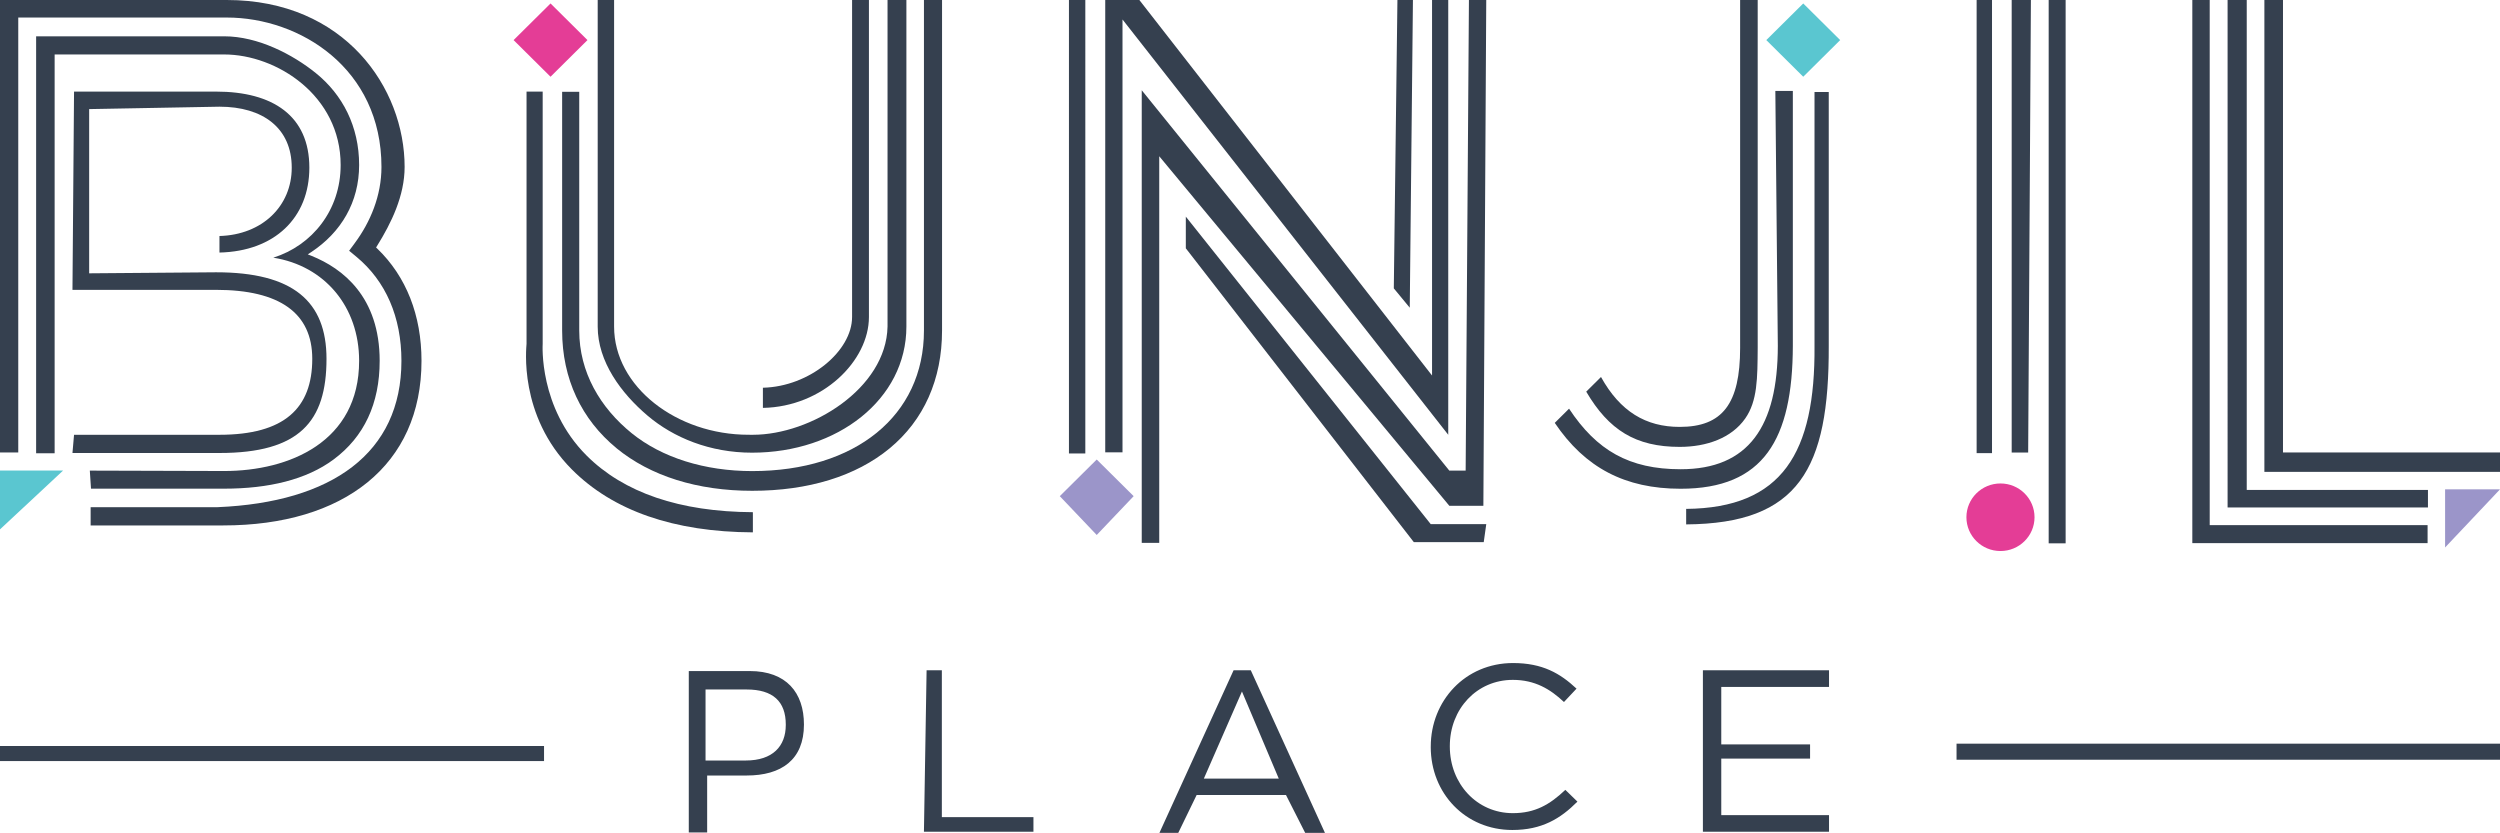 <svg xmlns="http://www.w3.org/2000/svg" width="138" height="46" viewBox="0 0 138 46" role="img" aria-labelledby="logo-title">
  <title id="logo-title">
    Bunjil Place
  </title>
  <g fill="none" fill-rule="evenodd">
    <path fill="#5AC6D0" d="M101.578 2.213l-2.039 2.023L97.5 2.213 99.539.191M3.481 25.975H0v3.247"/>
    <path fill="#9B95C9" d="M134.969 30.221v-3.209H138"/>
    <path fill="#E43D96" d="M110.426 30.417c-1.038 0-1.88-.835-1.88-1.865s.842-1.865 1.88-1.865 1.88.835 1.88 1.865c0 1.03-.842 1.865-1.88 1.865z"/>
    <path fill="#35404F" d="M42.112 21.403c2.578-.061 4.923-2.027 4.923-3.904V0h.93v17.499c0 2.416-2.546 4.956-5.853 5.017v-1.113z"/>
    <path fill="#35404F" d="M34.031 24.739c-1.93-1.583-3.001-3.828-3.001-6.494V5.069h.944v13.177c0 2.303 1.16 4.263 2.898 5.669 1.665 1.347 4.027 2.089 6.65 2.089 5.677 0 9.48-3.045 9.48-7.758V0h.999v18.246c0 2.695-1.003 4.945-2.899 6.508-1.857 1.53-4.478 2.338-7.581 2.338-3.025 0-5.615-.814-7.492-2.352z"/>
    <path fill="#35404F" d="M35.737 22.936c-1.444-1.226-2.744-2.968-2.744-4.909V0h.905v18.027c0 3.319 3.45 5.972 7.421 5.972.032 0 .242.001.242.001 3.192-0 7.362-2.547 7.431-5.973V0h1.041v18.027c0 4.013-3.796 6.961-8.52 6.961-2.321-0-4.331-.823-5.776-2.051z"/>
    <path fill="#35404F" d="M41.559 29.386c-4.359-.021-7.722-1.191-9.996-3.477-2.971-2.986-2.5-6.769-2.498-6.929V5.055h.891V18.98c-0.0.035-.228 3.513 2.42 6.162 2.056 2.057 5.146 3.11 9.183 3.131v1.113zM4 25.005L4.087 24h8.027c3.585 0 5.123-1.468 5.123-4.193 0-2.528-1.801-3.807-5.309-3.807H4l.087-10.944h7.841c3.138 0 5.148 1.34 5.148 4.199 0 2.767-1.921 4.617-4.962 4.686v-.913c2.365-.066 3.99-1.653 3.99-3.773 0-2.191-1.597-3.366-3.989-3.366l-7.193.133v9.065l7.007-.057c4.239 0 6.094 1.595 6.094 4.777 0 3.464-1.49 5.198-5.908 5.198H4z"/>
    <path fill="#35404F" d="M5.023 26.975l-.065-.997L12.375 26c3.601 0 7.449-1.613 7.449-6.082 0-2.979-1.896-5.245-4.738-5.694 2.147-.678 3.718-2.622 3.718-5.117 0-3.835-3.54-6.101-6.429-6.101H3.016V25.02H1.994V2.004H12.375c1.868 0 3.785 1.002 5.061 2.032 1.476 1.191 2.388 2.946 2.388 5.072 0 2.058-1 3.72-2.643 4.807l-.191.126.212.085c1.713.691 3.756 2.257 3.756 5.792 0 2.36-.857 4.193-2.546 5.447-1.498 1.113-3.586 1.61-6.037 1.61H5.023z"/>
    <path fill="#35404F" d="M5.003 29.004v-1.008h7.01c6.302-.267 10.146-2.977 10.146-8.076 0-2.413-.86-4.4-2.487-5.747l-.4-.331.308-.417c.868-1.17 1.477-2.626 1.477-4.208 0-5.441-4.499-8.249-8.54-8.249H1.008v24.008H0V0h12.517c6.526 0 9.818 4.871 9.818 9.215 0 1.593-.737 3.102-1.524 4.363l-.051.083.07.067c1.595 1.538 2.437 3.678 2.437 6.191 0 5.767-4.3 9.085-10.943 9.085H5.003zm71.935-13.087L77.138 0h.856l-.175 16.985m-18.813 8.045h.904V0h-.904"/>
    <path fill="#35404F" d="M61.009 24.969V0h1.883l16.157 20.729V0h.894v24L61.962 1.075v23.894"/>
    <path fill="#35404F" d="M78.042 29.925L65.457 13.706v-1.748l13.518 16.973h3.067l-.14.995"/>
    <path fill="#35404F" d="M63.024 29.968V4.982l16.979 20.997h.901L81.085 0h.956l-.159 27.919h-1.88L63.99 8.625v21.343"/>
    <path fill="#E43D96" d="M32.428 2.213l-2.039 2.023-2.039-2.023L30.39.191"/>
    <path fill="#9B95C9" d="M62.578 27.388l-2.039 2.143-2.039-2.143 2.039-2.023"/>
    <path fill="#35404F" d="M87.56 21.619l.815-.809c1.057 1.905 2.472 2.755 4.345 2.755 2.36 0 3.335-1.276 3.335-4.361V0h.97v19.204c-.012 1.681-.012 2.932-.689 3.897-.756 1.08-2.128 1.567-3.617 1.567-2.432 0-3.913-.928-5.16-3.05z"/>
    <path fill="#35404F" d="M93.076 28.091c5.313-.049 7.13-3.104 7.085-8.998V5.08h.786v14.013c.024 6.808-1.661 9.809-7.871 9.854v-.856z"/>
    <path fill="#35404F" d="M85.822 23.343l.79-.784c1.522 2.304 3.32 3.343 6.157 3.343 3.754 0 5.364-2.361 5.367-6.809L97.999 5.021h.966v14.072c-.015 5.159-1.604 7.886-6.196 7.886-3.066 0-5.274-1.156-6.946-3.636zm25.223 1.636h.91L112.106 0h-1.061m2.042 29.991h.936V0h-.936m-3.977 25.013h.849V0h-.849m13.853 28.012V0h1.057v27.045h10.003v.967"/>
    <path fill="#35404F" d="M124.994 26.047V0h1.027v24.976H138v1.071"/>
    <path fill="#35404F" d="M121.016 29.982V0h.96v28.988h12.027v.994M41.166 41.98c1.488 0 2.209-.789 2.209-1.96v-.025c0-1.273-.708-1.935-2.158-1.935H38.946V41.98h2.22zm-3.145-4.938h3.362c2.028 0 2.995 1.197 2.995 2.953 0 1.948-1.25 2.813-3.162 2.813H39.035v3.144h-1.014v-8.911zM51.148 37h.842v8.107h5.056v.803H51.001m19.587-2.932l-2.032-4.808-2.103 4.808h4.135zM68.094 37h.95l4.093 8.974h-1.091l-1.06-2.091h-4.931l-1.015 2.091H64L68.094 37zm10.884 4.234v-.026c0-2.52 1.899-4.608 4.543-4.608 1.629 0 2.604.573 3.503 1.413l-.693.738c-.757-.713-1.604-1.222-2.823-1.222-1.989 0-3.478 1.604-3.478 3.653v.025c0 2.062 1.501 3.679 3.477 3.679 1.231 0 2.04-.471 2.9-1.286l.667.649c-.937.942-1.963 1.566-3.593 1.566-2.592 0-4.504-2.024-4.504-4.583M94 37h6.962v.917h-5.948v3.172h4.902v.787h-4.902v3.119h5.948v.916H94m14.001-3.973H138v-.889h-29.999M0 42.01h30.031v-.831H0"/>
  </g>
</svg>
